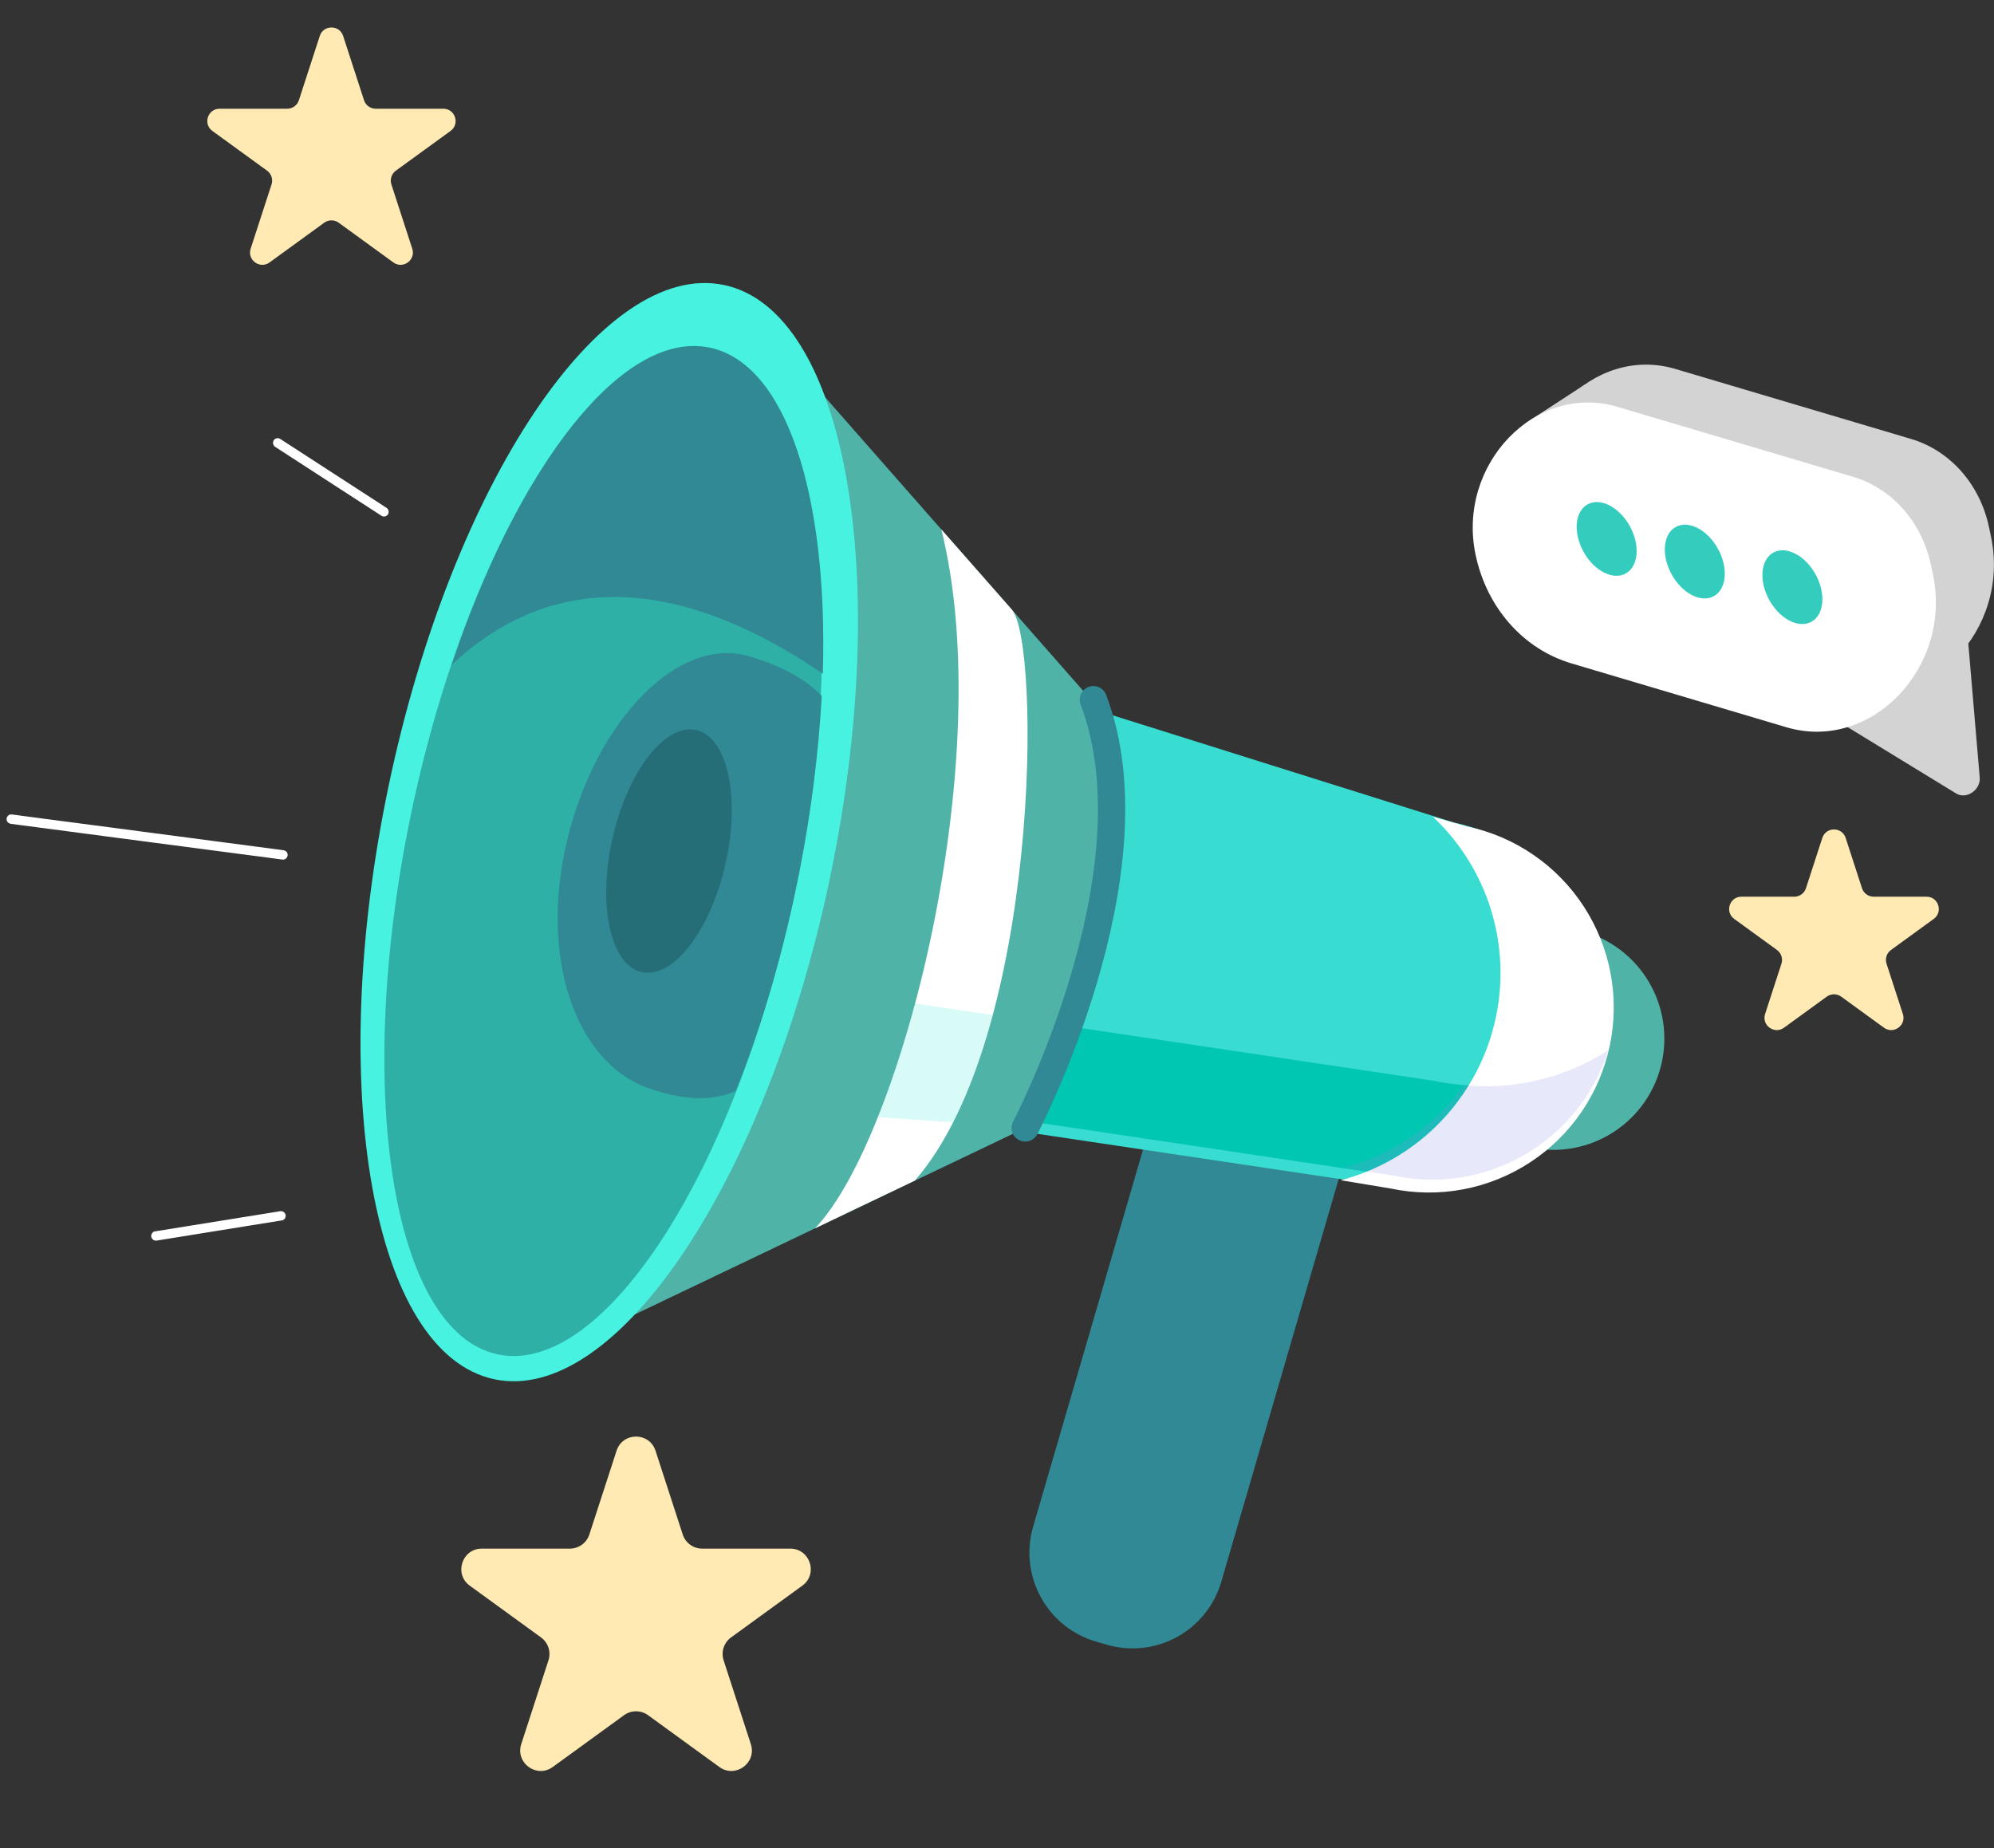<svg width="301" height="279" viewBox="0 0 301 279" fill="none" xmlns="http://www.w3.org/2000/svg">
<rect x="0" y="0" width="301" height="279" fill="#333333" stroke="none"/>
<path d="M93.073 218.996C93.998 216.148 98.026 216.148 98.951 218.996L103.06 231.641C103.473 232.914 104.66 233.776 105.999 233.776H119.294C122.288 233.776 123.533 237.607 121.111 239.366L110.354 247.181C109.271 247.968 108.818 249.363 109.232 250.636L113.34 263.281C114.265 266.128 111.007 268.496 108.585 266.736L97.829 258.921C96.745 258.134 95.279 258.134 94.196 258.921L83.439 266.736C81.017 268.496 77.759 266.128 78.684 263.281L82.792 250.636C83.206 249.363 82.753 247.968 81.67 247.181L70.913 239.366C68.491 237.607 69.736 233.776 72.73 233.776H86.025C87.364 233.776 88.551 232.914 88.964 231.641L93.073 218.996Z" fill="#FFEAB3"/>
<path d="M275.081 126.494C275.636 124.785 278.053 124.785 278.608 126.494L281.073 134.081C281.322 134.845 282.033 135.362 282.837 135.362H290.814C292.61 135.362 293.357 137.66 291.904 138.716L285.45 143.405C284.8 143.877 284.528 144.714 284.777 145.478L287.242 153.065C287.797 154.773 285.842 156.194 284.388 155.138L277.935 150.449C277.285 149.977 276.405 149.977 275.755 150.449L269.301 155.138C267.848 156.194 265.893 154.773 266.448 153.065L268.913 145.478C269.161 144.714 268.889 143.877 268.239 143.405L261.786 138.716C260.332 137.66 261.079 135.362 262.875 135.362H270.853C271.656 135.362 272.368 134.845 272.616 134.081L275.081 126.494Z" fill="#FFEAB3"/>
<path d="M48.271 5.427C48.826 3.719 51.243 3.719 51.798 5.427L54.951 15.132C55.2 15.896 55.911 16.413 56.715 16.413H66.919C68.715 16.413 69.462 18.712 68.009 19.767L59.754 25.765C59.104 26.238 58.832 27.074 59.08 27.838L62.233 37.543C62.788 39.251 60.833 40.672 59.38 39.616L51.125 33.618C50.475 33.146 49.595 33.146 48.945 33.618L40.69 39.616C39.236 40.672 37.281 39.251 37.836 37.543L40.989 27.838C41.238 27.074 40.966 26.238 40.316 25.765L32.06 19.767C30.607 18.712 31.354 16.413 33.15 16.413H43.355C44.158 16.413 44.87 15.896 45.118 15.132L48.271 5.427Z" fill="#FFEAB3"/>
<path d="M237.916 140.345L234.824 139.466C237.258 141.75 239.064 144.623 240.066 147.81C241.069 150.996 241.234 154.387 240.547 157.656C239.805 161.192 238.094 164.451 235.606 167.068C233.118 169.684 229.951 171.554 226.461 172.468L231.017 173.226C235.371 174.142 239.909 173.288 243.635 170.852C247.36 168.417 249.967 164.599 250.882 160.238C251.795 155.878 250.943 151.333 248.511 147.602C246.08 143.872 242.269 141.261 237.916 140.345Z" fill="#50B3A8"/>
<path d="M165.43 247.799L167.059 248.276C168.817 248.79 170.659 248.952 172.48 248.754C174.301 248.555 176.065 247.998 177.671 247.117C179.277 246.235 180.695 245.045 181.842 243.615C182.989 242.184 183.843 240.542 184.357 238.781L202.866 175.283C203.902 171.726 203.485 167.903 201.707 164.654C199.93 161.405 196.936 158.996 193.386 157.957L191.755 157.48C189.997 156.966 188.154 156.803 186.334 157.002C184.513 157.201 182.749 157.757 181.142 158.639C179.536 159.521 178.119 160.711 176.972 162.141C175.825 163.572 174.97 165.215 174.457 166.976L155.95 230.472C155.436 232.233 155.274 234.078 155.473 235.902C155.671 237.726 156.226 239.493 157.107 241.102C157.987 242.711 159.175 244.131 160.603 245.28C162.032 246.429 163.672 247.285 165.43 247.799Z" fill="#308995"/>
<path d="M142.212 169.009L207.97 178.832C211.555 179.588 215.253 179.628 218.853 178.952C222.453 178.275 225.885 176.895 228.953 174.89C232.021 172.885 234.664 170.294 236.731 167.266C238.799 164.237 240.251 160.83 241.004 157.24C241.758 153.65 241.798 149.946 241.122 146.341C240.446 142.735 239.068 139.299 237.066 136.226C235.065 133.154 232.478 130.507 229.455 128.437C226.432 126.366 223.031 124.912 219.447 124.157L153.546 103.451C152.138 103.158 140.821 168.716 142.212 169.009Z" fill="#38DCD0"/>
<path d="M216.462 163.154L151.692 153.479C150.374 162.108 144.492 167.643 144.492 167.643L209.771 177.393C216.545 178.818 223.605 177.669 229.58 174.169C235.555 170.67 240.018 165.07 242.1 158.458C234.501 163.336 225.292 165.022 216.462 163.154Z" fill="#00C7B1"/>
<path d="M221.447 124.752L216.296 123.291C220.344 127.088 223.347 131.866 225.014 137.164C226.681 142.462 226.956 148.102 225.814 153.537C224.58 159.416 221.736 164.833 217.6 169.183C213.464 173.533 208.2 176.642 202.398 178.163L209.976 179.423C213.56 180.177 217.258 180.217 220.858 179.541C224.457 178.864 227.889 177.483 230.956 175.478C234.023 173.473 236.665 170.882 238.733 167.854C240.8 164.826 242.252 161.419 243.005 157.829C244.525 150.579 243.107 143.022 239.065 136.819C235.022 130.616 228.685 126.275 221.447 124.752Z" fill="white"/>
<path d="M111.515 45.129L166.303 107.463C169.823 124.618 165.635 153.843 154.757 170.269L77.523 207.164C77.077 207.419 76.566 207.539 76.053 207.51C75.54 207.481 75.046 207.304 74.631 207C74.216 206.696 73.897 206.278 73.714 205.797C73.531 205.316 73.49 204.792 73.598 204.289L106.77 46.181C106.875 45.677 107.122 45.215 107.483 44.849C107.843 44.483 108.302 44.23 108.803 44.119C109.304 44.008 109.827 44.044 110.308 44.223C110.789 44.402 111.208 44.717 111.515 45.129Z" fill="#50B3A8"/>
<path d="M125.262 132.627C134.835 87.012 127.686 46.895 109.297 43.024C90.907 39.152 68.24 72.992 58.668 118.607C49.096 164.222 56.244 204.339 74.633 208.21C93.023 212.082 115.69 178.242 125.262 132.627Z" fill="#47F3E0"/>
<path d="M119.997 134.736C128.783 92.868 122.947 56.2 106.962 52.835C90.977 49.469 70.897 80.682 62.111 122.549C53.325 164.417 59.161 201.086 75.146 204.451C91.131 207.816 111.211 176.604 119.997 134.736Z" fill="#2FB0A7"/>
<path d="M124.049 105.075C121.669 102.585 118.136 100.556 113.057 99.062C102.302 95.9 89.861 108.936 85.597 126.913C81.334 144.89 87.074 160.303 97.614 164.161C103.282 166.233 107.62 166.214 111.038 164.694C115.011 154.8 118.381 143.401 120.766 131.1C122.448 122.509 123.544 113.815 124.049 105.075Z" fill="#308995"/>
<path d="M58.326 76.648L51.644 72.315L46.574 69.028L42.274 66.24C42.111 66.144 41.917 66.118 41.735 66.166C41.553 66.214 41.397 66.333 41.302 66.496C41.211 66.66 41.187 66.852 41.235 67.034C41.282 67.215 41.398 67.371 41.558 67.469L48.239 71.801L53.31 75.089L57.608 77.875C57.771 77.971 57.965 77.997 58.147 77.95C58.329 77.902 58.485 77.784 58.58 77.621C58.671 77.457 58.696 77.265 58.649 77.083C58.601 76.902 58.486 76.746 58.326 76.648Z" fill="white"/>
<path d="M42.714 128.334L41.617 128.19L38.632 127.797L34.218 127.217L28.831 126.505L22.932 125.729L16.976 124.946L11.423 124.217L6.732 123.601L3.369 123.16C2.836 123.089 2.303 123 1.771 122.948H1.703C1.334 122.9 0.978 123.304 0.993 123.66C1.012 124.087 1.307 124.32 1.703 124.372L2.801 124.516L5.785 124.909L10.201 125.489L15.587 126.201L21.486 126.976L27.442 127.757L32.994 128.487L37.686 129.104L41.048 129.545C41.581 129.617 42.114 129.704 42.647 129.757H42.714C43.084 129.805 43.441 129.401 43.425 129.046C43.405 128.617 43.11 128.385 42.714 128.334Z" fill="white"/>
<path d="M42.223 182.854L34.364 184.117L28.401 185.076L23.344 185.891C22.975 185.95 22.738 186.425 22.847 186.766C22.902 186.945 23.023 187.096 23.185 187.188C23.348 187.281 23.539 187.307 23.721 187.263L31.583 185.992L37.547 185.032L42.605 184.218C42.972 184.16 43.21 183.685 43.1 183.343C43.046 183.164 42.925 183.013 42.762 182.92C42.599 182.828 42.408 182.802 42.226 182.847L42.223 182.854Z" fill="white"/>
<path d="M230.312 63.863L239.23 58.054L292.7 101.555L281.754 108.592L230.312 63.863Z" fill="#D3D3D3"/>
<path d="M245.977 94.431L278.43 104.068C291.198 107.862 303.488 95.059 300.55 81.024L300.259 79.631C298.896 73.118 294.397 68.02 288.478 66.261L252.915 55.699C240.555 52.029 228.66 64.417 231.503 78.005C233.187 86.001 238.694 92.269 245.977 94.431Z" fill="#D3D3D3"/>
<path d="M296.935 94.956L298.843 117.356C299.003 119.226 296.889 120.694 295.326 119.806L274.273 106.932L296.935 94.956Z" fill="#D3D3D3"/>
<path d="M237.211 100.144L269.664 109.782C282.433 113.574 294.722 100.771 291.786 86.736L291.493 85.343C290.13 78.829 285.64 73.734 279.714 71.974L244.149 61.411C231.789 57.741 219.895 70.129 222.737 83.717C224.412 91.72 229.93 97.981 237.211 100.144Z" fill="white"/>
<path d="M273.45 93.853C275.379 92.785 275.653 89.583 274.062 86.701C272.47 83.82 269.617 82.351 267.688 83.419C265.759 84.488 265.485 87.69 267.077 90.572C268.668 93.453 271.521 94.922 273.45 93.853Z" fill="#33CCBD"/>
<path d="M258.716 89.989C260.645 88.921 260.919 85.718 259.327 82.837C257.736 79.956 254.882 78.486 252.954 79.555C251.025 80.624 250.751 83.826 252.342 86.707C253.933 89.589 256.787 91.058 258.716 89.989Z" fill="#33CCBD"/>
<path d="M245.411 86.571C247.34 85.502 247.614 82.3 246.023 79.419C244.431 76.538 241.578 75.068 239.649 76.137C237.72 77.206 237.446 80.408 239.037 83.289C240.629 86.171 243.482 87.64 245.411 86.571Z" fill="#33CCBD"/>
<path d="M109.513 130.408C111.789 120.317 109.816 111.273 105.106 110.207C100.396 109.141 94.733 116.458 92.457 126.548C90.181 136.639 92.154 145.683 96.864 146.749C101.574 147.815 107.237 140.499 109.513 130.408Z" fill="black" fill-opacity="0.2"/>
<path d="M154.758 170.266C154.758 170.266 174.986 131.719 165.051 105.622" stroke="#308995" stroke-width="4.118" stroke-linecap="round" stroke-linejoin="round"/>
<path d="M107.153 52.48C94.104 49.734 78.329 70.031 68.195 100.354C79.741 89.469 97.719 83.671 124.209 101.696C125.014 74.912 118.754 54.922 107.153 52.48Z" fill="#308995"/>
<path d="M123.031 185.422C136.197 171.63 150.741 114.504 142.096 79.916L152.734 92.014C157.165 97.055 157.012 156.519 138.103 178.213L123.031 185.422Z" fill="white"/>
<g style="mix-blend-mode:multiply" opacity="0.21">
<path d="M220.955 163.823C216.558 169.933 210.178 174.321 202.906 176.237L210.189 177.447L210.443 177.484C217.217 178.909 224.277 177.76 230.252 174.261C236.227 170.761 240.69 165.161 242.772 158.55C236.294 162.704 228.612 164.561 220.955 163.823Z" fill="#8B92E3"/>
</g>
<g style="mix-blend-mode:multiply" opacity="0.21">
<path d="M143.871 169.424C146.312 164.62 148.287 159.085 149.859 153.217L138.136 151.489C136.601 157.313 134.724 163.04 132.516 168.642L143.871 169.424Z" fill="#44ECD9"/>
</g>
</svg>
